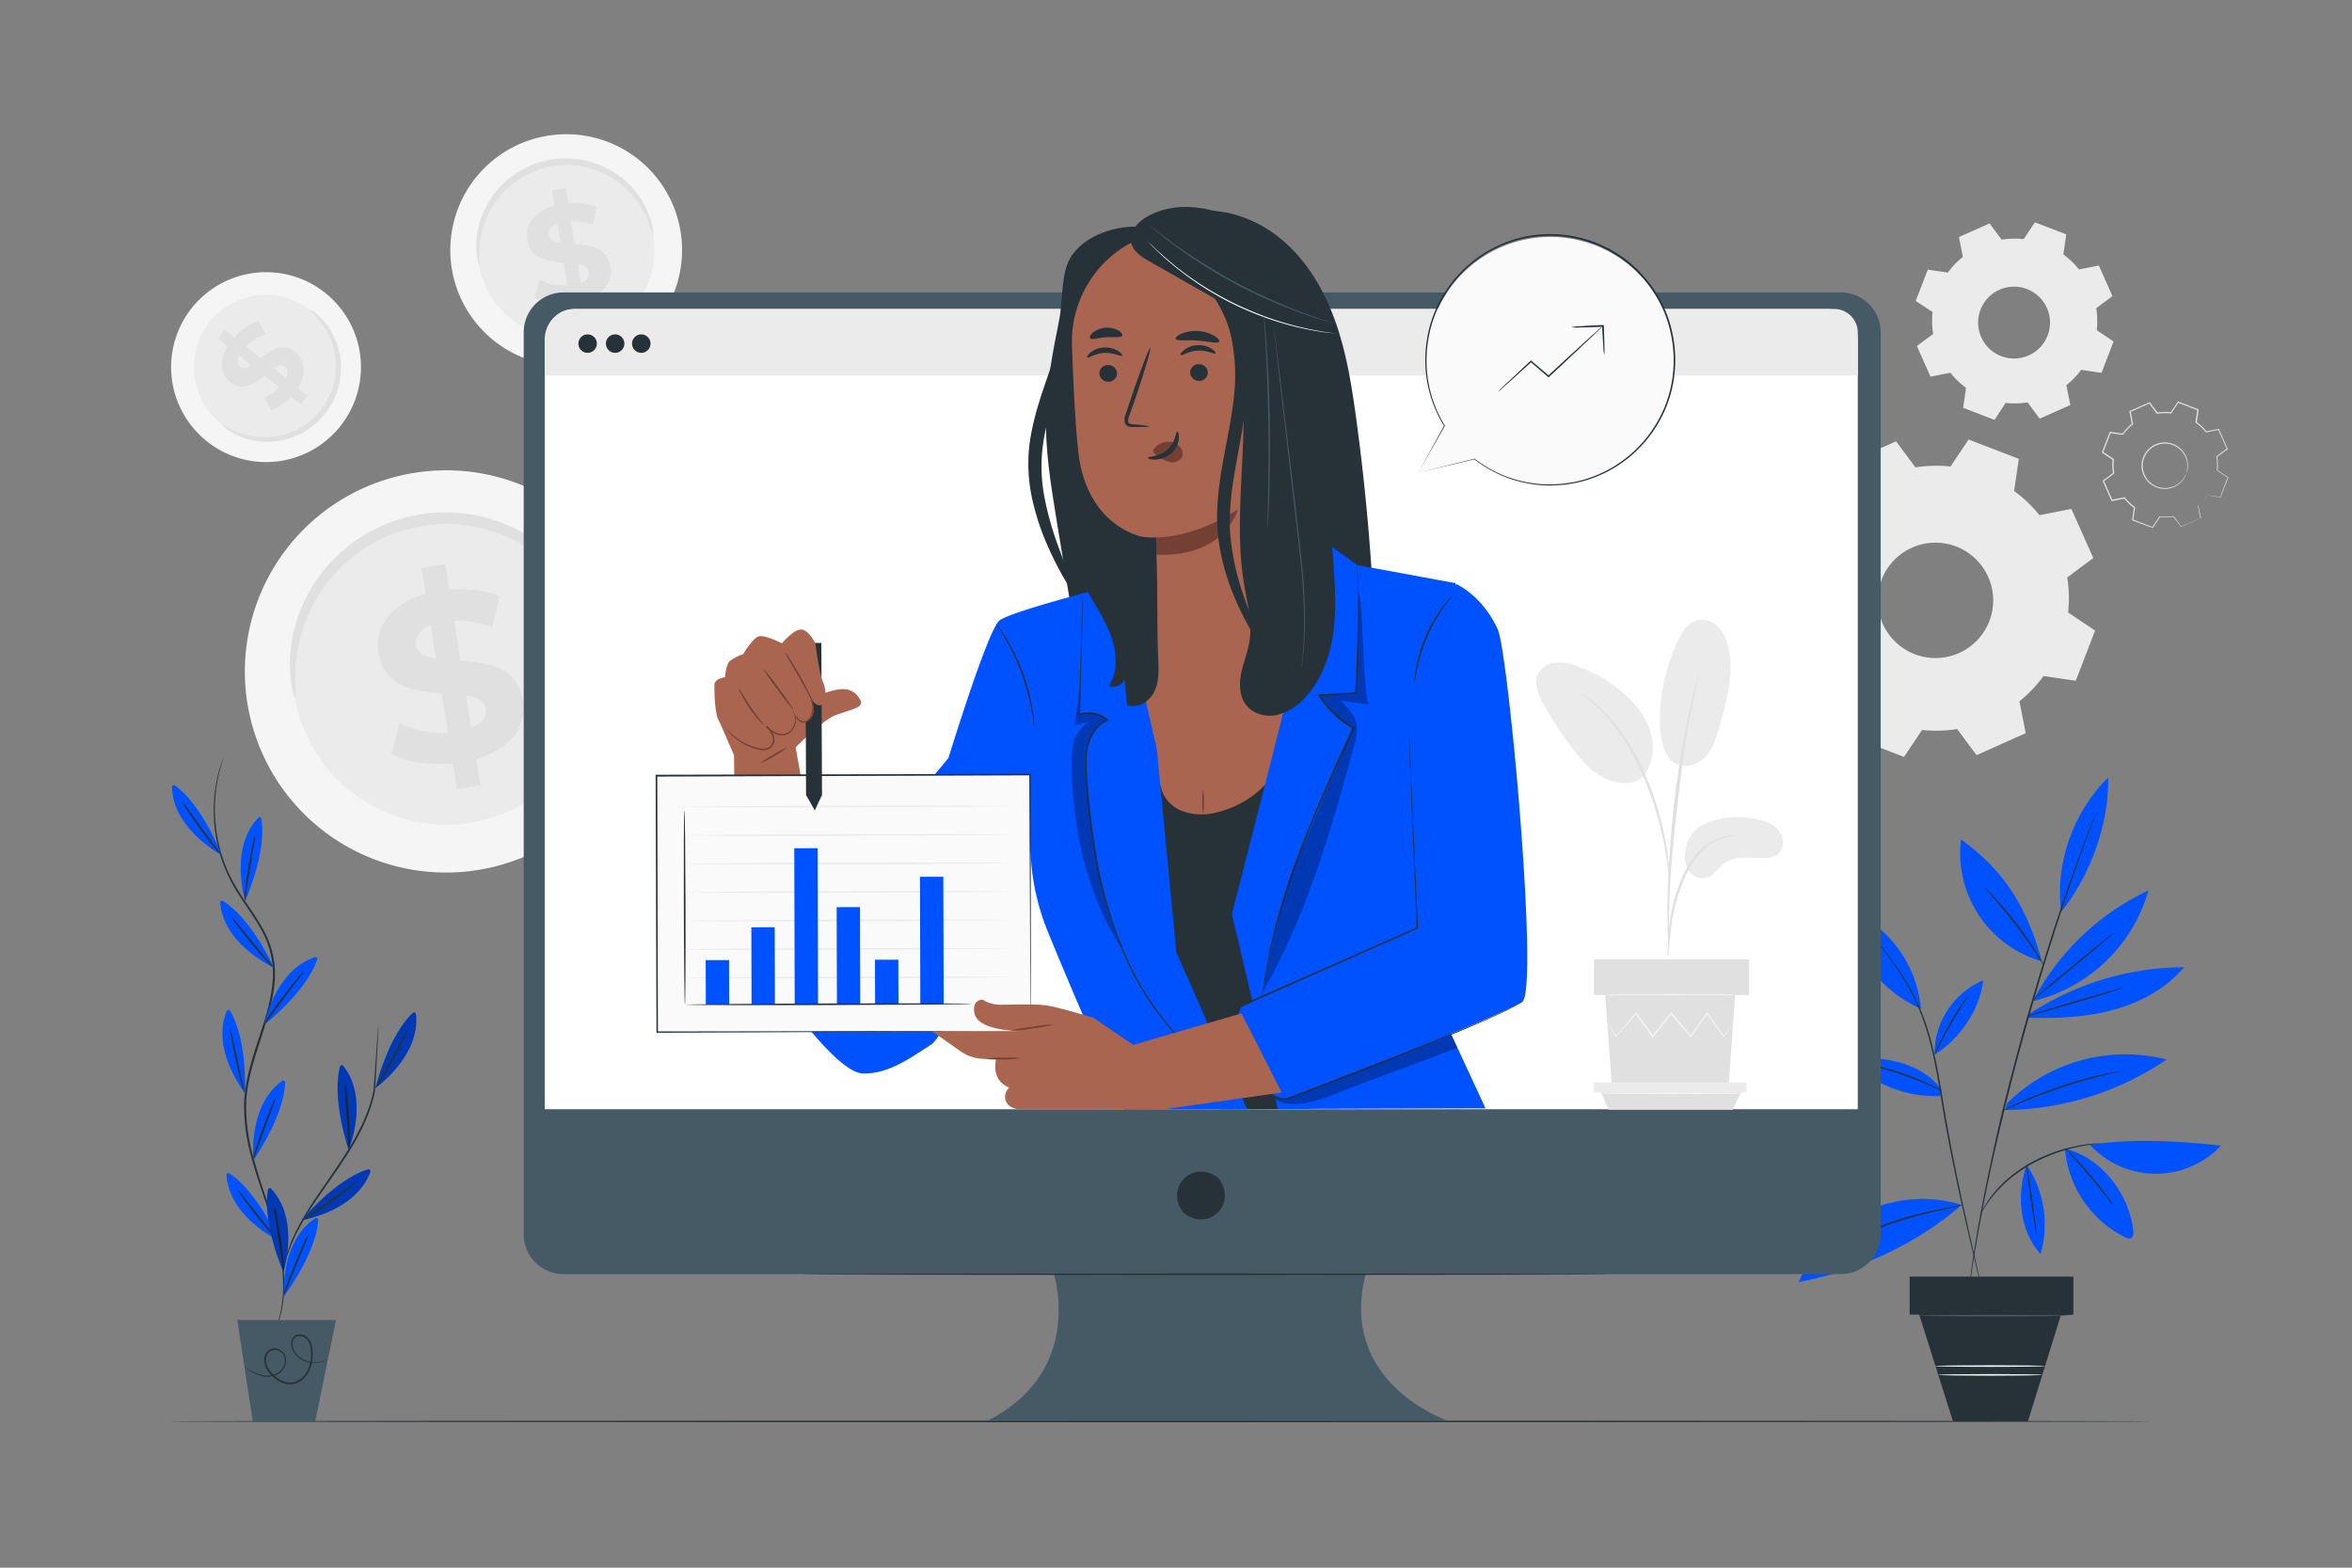 <svg xmlns="http://www.w3.org/2000/svg" viewBox="0 0 750 500"><rect x="0" y="0" width="750" height="500" fill="#808080" stroke="none"/><g id="freepik--background-complete--inject-49"><path d="M704,158a16.85,16.85,0,0,1-3.05,3.2l.8,4L695.54,168l-2.45-3.28a16.67,16.67,0,0,1-4.41.11l-2.28,3.4-6.32-2.44.59-4a16.8,16.8,0,0,1-3.2-3l-4,.79-2.74-6.19,3.28-2.45a16.66,16.66,0,0,1-.11-4.41l-3.4-2.28,2.44-6.32,4.05.59a16.49,16.49,0,0,1,3-3.2l-.79-4,6.19-2.75,2.45,3.28a16.66,16.66,0,0,1,4.41-.11l2.28-3.4,6.32,2.44-.59,4a16.45,16.45,0,0,1,3.19,3l4-.79,2.75,6.19L707,145.62a16.25,16.25,0,0,1,.11,4.41l3.4,2.28L708,158.63l-4-.59Zm-6.84-6.91a7.27,7.27,0,1,0-9.39,4.17A7.27,7.27,0,0,0,697.14,151.13Z" style="fill:none"></path><path d="M697.14,151.13a5.37,5.37,0,0,1-.78,1.62,7.33,7.33,0,0,1-7.34,3.08,7.39,7.39,0,0,1-3.55-1.69,7.08,7.08,0,0,1-1.4-1.62,6.84,6.84,0,0,1-.91-2,7.41,7.41,0,0,1,3.18-8.24,7,7,0,0,1,2-.91,7.41,7.41,0,0,1,5.89.87,7.33,7.33,0,0,1,3.38,7.21,5.38,5.38,0,0,1-.51,1.72s.22-.61.35-1.74a7.28,7.28,0,0,0-1.07-4.6,7.09,7.09,0,0,0-5.92-3.33,6.65,6.65,0,0,0-2,.26,6.8,6.8,0,0,0-1.93.86,7.06,7.06,0,0,0-3,7.79,6.79,6.79,0,0,0,.86,1.94,6.52,6.52,0,0,0,1.31,1.54,7.13,7.13,0,0,0,6.63,1.5,7.22,7.22,0,0,0,3.87-2.69C696.89,151.73,697.09,151.11,697.14,151.13Z" style="fill:#e0e0e0"></path><path d="M704,158l.25,0,.77.1,3,.4-.07.05c.61-1.63,1.42-3.76,2.39-6.34l0,.13-3.4-2.27-.06,0V150a16.24,16.24,0,0,0-.12-4.38v-.08l.06-.05,3.28-2.46,0,.18-2.76-6.18.18.09-4,.8-.1,0-.07-.08a16.62,16.62,0,0,0-3.17-3l-.09-.06,0-.11c.18-1.25.38-2.64.58-4l.12.2-6.32-2.43.23-.07-2.28,3.4-.06.1h-.12a16.46,16.46,0,0,0-4.36.11l-.12,0-.08-.1-2.44-3.28.24.07-6.19,2.75.12-.23.79,4,0,.13-.1.08a16.1,16.1,0,0,0-3,3.15h0l-.2.09h-.13l-.13,0-.25,0-.51-.07-1-.15-2-.3.22-.13c-.82,2.14-1.64,4.25-2.44,6.32l-.07-.24,3.39,2.28.11.07,0,.12a16.28,16.28,0,0,0,.11,4.36l0,.12-.1.07-3.28,2.45.06-.24c.94,2.11,1.85,4.18,2.74,6.19l-.21-.11,4-.79.12,0,.07.09a16.63,16.63,0,0,0,3.15,3l.09.06v.11c-.21,1.39-.41,2.73-.6,4l-.11-.18,6.31,2.45-.19.06,2.29-3.4.05-.07h.09a16.7,16.7,0,0,0,4.38-.1h.08l.05.06,2.43,3.29-.14,0,6.2-2.72-.06.1c-.3-1.61-.55-2.92-.76-4v0l0,0a16.85,16.85,0,0,0,2.39-2.3l.52-.63A1.39,1.39,0,0,1,704,158l-.15.23c-.1.15-.27.37-.5.65a15.75,15.75,0,0,1-2.35,2.37l0-.07c.22,1.1.49,2.41.82,4v.08l-.07,0-6.17,2.77-.09,0-.06-.08L693,164.8l.13,0a16.75,16.75,0,0,1-4.45.13l.14-.07-2.27,3.41-.07.1-.12,0L680,166l-.12,0,0-.14c.19-1.31.38-2.66.58-4l.07.17a16.77,16.77,0,0,1-3.23-3.08l.18.07-4,.8-.15,0-.06-.14-2.75-6.19-.07-.15.13-.09,3.28-2.45-.08.19a16.61,16.61,0,0,1-.11-4.46l.09.19-3.4-2.28-.14-.09.06-.16q1.2-3.11,2.43-6.32l.06-.15.17,0,2,.3,1,.15.51.07.25,0,.13,0H677l-.2.09h0a16.71,16.71,0,0,1,3.08-3.24l-.07.2-.79-4,0-.17.15-.06,6.2-2.75.15-.06.09.13,2.45,3.28-.2-.08a16.86,16.86,0,0,1,4.47-.1l-.19.08,2.29-3.39.08-.13.15.05,6.31,2.45.14.05,0,.15c-.21,1.41-.41,2.79-.6,4l-.07-.17a16.74,16.74,0,0,1,3.23,3.09l-.17-.07,4-.78.13,0,0,.12,2.73,6.2,0,.11-.09.07L707,145.73l.05-.13a17.09,17.09,0,0,1,.1,4.44l-.06-.11,3.39,2.29.07.05,0,.08c-1,2.57-1.84,4.69-2.47,6.3l0,0H708l-3-.48-.77-.13Z" style="fill:#e0e0e0"></path><path d="M663.72,117.85a26.39,26.39,0,0,1-4.8,5l1.25,6.33-9.77,4.34-3.85-5.18a26.19,26.19,0,0,1-7,.17L636,133.92l-10-3.85.93-6.38a26.17,26.17,0,0,1-5-4.81l-6.34,1.25-4.33-9.76,5.18-3.86a26.61,26.61,0,0,1-.18-7L610.88,96l3.84-10,6.39.93a26.42,26.42,0,0,1,4.8-5l-1.25-6.34,9.77-4.33,3.86,5.18a26.12,26.12,0,0,1,7-.17l3.6-5.36,10,3.84-.94,6.38a26.51,26.51,0,0,1,5,4.81l6.33-1.25,4.33,9.76-5.17,3.86a26.12,26.12,0,0,1,.17,7l5.36,3.6-3.84,10-6.39-.93ZM652.94,107a11.46,11.46,0,1,0-14.82,6.58A11.46,11.46,0,0,0,652.94,107Z" style="fill:#ebebeb;fill-rule:evenodd"></path><path d="M651.66,215.58a41.72,41.72,0,0,1-7.71,8.09l2,10.17-15.67,7-6.2-8.32a41.7,41.7,0,0,1-11.17.29l-5.77,8.6-16-6.17L592.64,225a42,42,0,0,1-8.09-7.71l-10.17,2-7-15.67,8.31-6.2a41.7,41.7,0,0,1-.28-11.17l-8.61-5.77,6.17-16,10.25,1.5a41.77,41.77,0,0,1,7.71-8.1l-2-10.17,15.68-6.95,6.19,8.31a42.18,42.18,0,0,1,11.18-.28l5.77-8.61,16,6.17-1.5,10.25a42,42,0,0,1,8.09,7.71l10.17-2,7,15.67-8.32,6.19a42.18,42.18,0,0,1,.29,11.18l8.6,5.77-6.17,16-10.25-1.5ZM634.35,198.1a18.4,18.4,0,1,0-23.78,10.55A18.4,18.4,0,0,0,634.35,198.1Z" style="fill:#ebebeb;fill-rule:evenodd"></path><path d="M217.1,74.37A36.95,36.95,0,1,1,175.23,43.2,36.9,36.9,0,0,1,217.1,74.37Z" style="fill:#f5f5f5"></path><path d="M208.4,75.63a28.16,28.16,0,1,1-31.91-23.75A28.13,28.13,0,0,1,208.4,75.63Z" style="fill:#ebebeb"></path><path d="M208.26,74.76c-.17,0-.46-1.17-1.22-3.24a30,30,0,0,0-4.46-8.08A28.09,28.09,0,0,0,192,55.11a26.64,26.64,0,0,0-3.67-1.35,25.67,25.67,0,0,0-4-.85,27.85,27.85,0,0,0-4.21-.25,31.74,31.74,0,0,0-4.32.42,30.22,30.22,0,0,0-4.21,1.1,27.4,27.4,0,0,0-3.87,1.68A25.14,25.14,0,0,0,164.29,58a26.31,26.31,0,0,0-3,2.53,28.42,28.42,0,0,0-4.47,5.69A29.31,29.31,0,0,0,154.25,72a29.85,29.85,0,0,0-1.4,9.11c0,2.2.14,3.43,0,3.46s-.55-1.16-.81-3.42a26.07,26.07,0,0,1,.77-9.58,28.35,28.35,0,0,1,7.12-12.44A28.62,28.62,0,0,1,166.74,54a30,30,0,0,1,4.16-1.85,28.92,28.92,0,0,1,9.21-1.63,28.39,28.39,0,0,1,4.54.3,26.92,26.92,0,0,1,4.28,1,28.21,28.21,0,0,1,3.92,1.52,29.44,29.44,0,0,1,6.47,4.24,28.43,28.43,0,0,1,4.49,5,26,26,0,0,1,4,8.73C208.37,73.48,208.39,74.74,208.26,74.76Z" style="fill:#e0e0e0"></path><path d="M186.1,95.84l.78,4.85-4.33.69-.75-4.71c-4.32.42-8.65-.26-11.32-1.74L172,89.27A17.6,17.6,0,0,0,180.89,91l-1.16-7.22c-5-.4-10.6-1.14-11.59-7.32-.73-4.59,2-9,8.67-10.93l-.77-4.8,4.33-.69.75,4.71a19.7,19.7,0,0,1,9.2,1.24L189,71.65a18,18,0,0,0-7-1.19l1.17,7.35c5,.36,10.51,1.11,11.49,7.21C195.42,89.52,192.76,93.94,186.1,95.84Zm-7.38-18.42-1-6.14c-2.21.89-2.91,2.29-2.68,3.72S176.72,77.12,178.72,77.42Zm9.1,9.23c-.24-1.51-1.62-2.13-3.59-2.48l1,6C187.27,89.31,188,88,187.82,86.65Z" style="fill:#e0e0e0"></path><path d="M205.67,204.77A64.14,64.14,0,1,1,133,150.68,64.06,64.06,0,0,1,205.67,204.77Z" style="fill:#f5f5f5"></path><path d="M190.57,207a48.88,48.88,0,1,1-55.38-41.23A48.83,48.83,0,0,1,190.57,207Z" style="fill:#ebebeb"></path><path d="M190.34,205.46c-.29,0-.81-2-2.13-5.64a51.92,51.92,0,0,0-7.73-14A50.46,50.46,0,0,0,172.8,178a49.44,49.44,0,0,0-10.68-6.6,44.63,44.63,0,0,0-6.37-2.35,45.41,45.41,0,0,0-6.92-1.47,46.47,46.47,0,0,0-7.31-.43,52.15,52.15,0,0,0-7.51.73,51.42,51.42,0,0,0-7.3,1.9,47,47,0,0,0-6.72,2.91,46,46,0,0,0-6,3.77,45.21,45.21,0,0,0-5.17,4.4,49,49,0,0,0-7.75,9.87,50.3,50.3,0,0,0-4.51,10,52.13,52.13,0,0,0-2.43,15.81c0,3.83.24,6,0,6s-1-2-1.4-5.94A45.21,45.21,0,0,1,94,200a48.94,48.94,0,0,1,12.36-21.58,46.48,46.48,0,0,1,5.47-4.83,47,47,0,0,1,6.4-4.13,50.68,50.68,0,0,1,7.23-3.21,50.51,50.51,0,0,1,16-2.83,50.13,50.13,0,0,1,7.89.52,50,50,0,0,1,14.23,4.33,48.94,48.94,0,0,1,19,16,45.12,45.12,0,0,1,7,15.16C190.53,203.23,190.55,205.42,190.34,205.46Z" style="fill:#e0e0e0"></path><path d="M151.86,242.05l1.35,8.41-7.5,1.2-1.31-8.18c-7.51.74-15-.44-19.65-3l2.66-9.82a30.65,30.65,0,0,0,15.41,3l-2-12.54c-8.65-.69-18.4-2-20.12-12.71-1.28-8,3.41-15.71,15.05-19l-1.33-8.33,7.51-1.21,1.3,8.19c5.71-.45,11.42.17,16,2.13l-2.27,9.84A31.19,31.19,0,0,0,144.81,198l2,12.76c8.65.62,18.25,1.93,19.94,12.51C168,231.07,163.42,238.74,151.86,242.05Zm-12.81-32-1.71-10.66c-3.83,1.54-5.06,4-4.66,6.45S135.58,209.56,139.05,210.08Zm15.81,16c-.43-2.63-2.83-3.7-6.24-4.31l1.66,10.35C153.9,230.72,155.24,228.5,154.86,226.1Z" style="fill:#e0e0e0"></path><path d="M65.75,140.58a30.27,30.27,0,1,1,42.53-4.35A30.22,30.22,0,0,1,65.75,140.58Z" style="fill:#f5f5f5"></path><path d="M70.3,135a23.07,23.07,0,1,1,32.42-3.31A23,23,0,0,1,70.3,135Z" style="fill:#ebebeb"></path><path d="M70.86,135.46c.09-.12.94.45,2.54,1.28a24.72,24.72,0,0,0,7.16,2.41,23.13,23.13,0,0,0,11-.82,23.43,23.43,0,0,0,5.84-2.91,22,22,0,0,0,2.68-2.18,24.14,24.14,0,0,0,2.38-2.65,24.6,24.6,0,0,0,1.94-3,22.06,22.06,0,0,0,1.4-3.16,20.84,20.84,0,0,0,.89-3.22,20.6,20.6,0,0,0,.39-3.18,23,23,0,0,0-.45-5.9,23.37,23.37,0,0,0-1.63-4.93,24.76,24.76,0,0,0-4.19-6.28c-1.22-1.33-2-2-1.9-2.11a6.83,6.83,0,0,1,2.38,1.62,21.3,21.3,0,0,1,4.83,6.22,23.2,23.2,0,0,1,1.94,5.15,23.58,23.58,0,0,1,.29,9.72,23.18,23.18,0,0,1-.91,3.48,22.91,22.91,0,0,1-1.5,3.42,24.63,24.63,0,0,1-2.08,3.23,25,25,0,0,1-2.57,2.85,24.44,24.44,0,0,1-2.91,2.34,22.69,22.69,0,0,1-3.12,1.78,21.92,21.92,0,0,1-3.21,1.25,23.16,23.16,0,0,1-11.73.5,21.38,21.38,0,0,1-7.27-3C71.51,136.29,70.8,135.54,70.86,135.46Z" style="fill:#e0e0e0"></path><path d="M72.58,110.45,69.43,108l2.23-2.81,3.07,2.43a17,17,0,0,1,7.79-5.22l2.21,4.26a14.55,14.55,0,0,0-6.32,3.88l4.69,3.72c3.24-2.52,7-5.18,11.06-2,3,2.37,3.82,6.56.81,11.4l3.12,2.48-2.23,2.81-3.06-2.43a16.33,16.33,0,0,1-6.24,4.35l-2.35-4.15a14.88,14.88,0,0,0,4.88-3.14l-4.78-3.79c-3.21,2.54-7,5.14-10.93,2C70.45,119.43,69.62,115.29,72.58,110.45Zm14.66,7,4,3.17c.84-1.76.49-3-.43-3.73S88.61,116.57,87.24,117.49ZM76.63,117c1,.78,2.16.39,3.54-.49l-3.88-3.07C75.49,115.05,75.73,116.25,76.63,117Z" style="fill:#e0e0e0"></path></g><g id="freepik--Desk--inject-49"><path d="M686.47,453.34c0,.14-141.7.26-316.45.26s-316.49-.12-316.49-.26,141.67-.26,316.49-.26S686.47,453.2,686.47,453.34Z" style="fill:#263238"></path></g><g id="freepik--Plants--inject-49"><path d="M86.61,426.4a2.56,2.56,0,0,1,.19-.46c.15-.33.36-.76.62-1.32a34,34,0,0,0,1.82-5.28c1.2-4.7,1.62-11.87-.16-20.4a109.07,109.07,0,0,0-3.78-13.7c-1.6-4.86-3.46-10-5-15.6a60.35,60.35,0,0,1-2.46-17.93c.23-6.35,2.11-12.68,4.17-19s4.2-12.49,4.83-18.7a28.46,28.46,0,0,0-3.42-17.26c-2.74-5-6.18-9.34-8.75-13.81a48.11,48.11,0,0,1-5.26-13.27,49.4,49.4,0,0,1-.33-20.56,38.37,38.37,0,0,1,2.14-7.27,2,2,0,0,1-.12.49c-.11.34-.25.8-.44,1.39a51,51,0,0,0-1.33,5.44,50,50,0,0,0,.53,20.41,47.87,47.87,0,0,0,5.28,13.1c2.57,4.41,6,8.7,8.81,13.8A29,29,0,0,1,87.5,314.1c-.64,6.31-2.79,12.52-4.84,18.83s-3.93,12.56-4.16,18.8a60.11,60.11,0,0,0,2.4,17.75c1.49,5.55,3.33,10.71,4.91,15.59a108.94,108.94,0,0,1,3.73,13.78c1.73,8.59,1.23,15.84-.06,20.55a31.32,31.32,0,0,1-1.94,5.28c-.29.54-.51,1-.68,1.29A2.92,2.92,0,0,1,86.61,426.4Z" style="fill:#263238"></path><path d="M78.19,287.37S73,270.65,82.34,260.86a.58.58,0,0,1,1,.29C83.83,263.91,84.46,272.32,78.19,287.37Z" style="fill:#0051FF"></path><path d="M81.32,266.43a15.28,15.28,0,0,1-.35,3.09c-.35,2.12-.75,4.62-1.2,7.37s-.83,5.25-1.17,7.37a15.81,15.81,0,0,1-.55,3.05,13,13,0,0,1,.09-3.1c.18-1.91.51-4.54,1-7.43s1-5.48,1.38-7.35A14.09,14.09,0,0,1,81.32,266.43Z" style="fill:#263238"></path><path d="M84.33,326.79s3.19-17.22,16.06-21.49a.58.58,0,0,1,.74.72C100.28,308.7,96.9,316.42,84.33,326.79Z" style="fill:#0051FF"></path><path d="M96.88,309.75a15,15,0,0,1-1.75,2.56l-4.5,6-4.48,6a16.9,16.9,0,0,1-1.92,2.44,12.74,12.74,0,0,1,1.54-2.7c1-1.61,2.57-3.78,4.34-6.1s3.42-4.39,4.66-5.85A13.54,13.54,0,0,1,96.88,309.75Z" style="fill:#263238"></path><path d="M80.85,370S78.91,352.58,90,344.76a.58.58,0,0,1,.92.48C90.86,348,89.87,356.41,80.85,370Z" style="fill:#0051FF"></path><path d="M87.92,350a15.87,15.87,0,0,1-.94,3l-2.57,7-2.56,7a17.5,17.5,0,0,1-1.12,2.89,12.31,12.31,0,0,1,.68-3c.53-1.84,1.37-4.36,2.38-7.1s2-5.19,2.76-6.95A13.26,13.26,0,0,1,87.92,350Z" style="fill:#263238"></path><path d="M90.54,413.44s-1.32-17.47,10-24.88a.58.58,0,0,1,.9.5C101.34,391.86,100.05,400.19,90.54,413.44Z" style="fill:#0051FF"></path><path d="M98.32,393.75a15.7,15.7,0,0,1-1,2.93c-.82,2-1.77,4.33-2.83,6.91l-2.8,6.92a17.23,17.23,0,0,1-1.23,2.84,13.37,13.37,0,0,1,.79-3c.6-1.82,1.52-4.31,2.64-7s2.18-5.12,3-6.85A14.2,14.2,0,0,1,98.32,393.75Z" style="fill:#263238"></path><path d="M70.67,272.68S55.15,264.57,54.85,251a.58.58,0,0,1,.9-.5C58.06,252.12,64.45,257.61,70.67,272.68Z" style="fill:#0051FF"></path><path d="M58.07,255.68A15.34,15.34,0,0,1,60,258.11l4.38,6.05,4.39,6a16.9,16.9,0,0,1,1.77,2.55,12.82,12.82,0,0,1-2.13-2.26c-1.23-1.47-2.85-3.57-4.56-5.94s-3.19-4.56-4.23-6.17A13.89,13.89,0,0,1,58.07,255.68Z" style="fill:#263238"></path><path d="M87.34,308.58s-16-7.15-17.11-20.66a.58.58,0,0,1,.87-.55C73.5,288.82,80.22,293.92,87.34,308.58Z" style="fill:#0051FF"></path><path d="M73.73,292.37a16.42,16.42,0,0,1,2.08,2.31l4.73,5.77c1.78,2.15,3.39,4.1,4.75,5.76a15.71,15.71,0,0,1,1.92,2.44A13.85,13.85,0,0,1,85,306.52c-1.32-1.4-3.07-3.39-4.91-5.65s-3.47-4.36-4.6-5.91A13.69,13.69,0,0,1,73.73,292.37Z" style="fill:#263238"></path><path d="M78.14,348.62s-11-13.65-5.82-26.18a.58.58,0,0,1,1-.1C74.82,324.73,78.48,332.32,78.14,348.62Z" style="fill:#0051FF"></path><path d="M73.41,328a16.3,16.3,0,0,1,.8,3c.45,2.1,1,4.57,1.58,7.3s1.14,5.19,1.61,7.29a17.36,17.36,0,0,1,.6,3,12.9,12.9,0,0,1-1-2.93c-.54-1.84-1.19-4.41-1.8-7.26s-1.1-5.46-1.4-7.35A13.94,13.94,0,0,1,73.41,328Z" style="fill:#263238"></path><path d="M89,395.74s-15.87-7.42-16.77-20.94a.58.58,0,0,1,.89-.54C75.51,375.75,82.14,381,89,395.74Z" style="fill:#0051FF"></path><path d="M75.68,379.31a15.2,15.2,0,0,1,2,2.34l4.64,5.85L87,393.34a17.2,17.2,0,0,1,1.88,2.46,12.31,12.31,0,0,1-2.23-2.16c-1.3-1.42-3-3.44-4.82-5.73s-3.39-4.42-4.49-6A14.26,14.26,0,0,1,75.68,379.31Z" style="fill:#263238"></path><path d="M120.62,326.88a1.73,1.73,0,0,1,0,.39c0,.3,0,.67,0,1.12,0,1.05-.11,2.47-.19,4.25-.2,3.73-.49,8.93-.83,15.16h0v0c-1.13,6.33-4.36,13.36-8.7,20.18-3.18,5-6.51,9.59-9.39,13.84a97.3,97.3,0,0,0-7,11.63,48.82,48.82,0,0,0-3.3,8.54c-.28,1.05-.49,1.86-.61,2.42a4.29,4.29,0,0,1-.23.84,4.38,4.38,0,0,1,.1-.87c.08-.56.25-1.39.5-2.45a44.67,44.67,0,0,1,3.12-8.68,92.54,92.54,0,0,1,7-11.77c2.86-4.28,6.17-8.85,9.34-13.85,4.31-6.79,7.52-13.7,8.7-19.94v0c.44-6.22.8-11.42,1.07-15.15.14-1.76.25-3.18.34-4.23,0-.45.08-.81.11-1.12S120.6,326.88,120.62,326.88Z" style="fill:#263238"></path><path d="M111.17,366.71s6.72-16.17-1.73-26.77a.58.58,0,0,0-1,.2C107.68,342.84,106.29,351.16,111.17,366.71Z" style="fill:#0051FF"></path><path d="M110,345.58a14.27,14.27,0,0,1,.53,3.06c.24,1.9.51,4.54.71,7.45s.31,5.56.31,7.48a12.27,12.27,0,0,1-.19,3.1,17.31,17.31,0,0,1-.27-3.09c-.15-2.14-.31-4.66-.5-7.44s-.37-5.31-.52-7.45A15.27,15.27,0,0,1,110,345.58Z" style="fill:#263238"></path><g style="opacity:0.3"><path d="M111.17,366.71s6.72-16.17-1.73-26.77a.58.58,0,0,0-1,.2C107.68,342.84,106.29,351.16,111.17,366.71Z"></path></g><path d="M90.36,405.69s5.39-16.67-3.9-26.54a.57.57,0,0,0-1,.28C84.94,382.18,84.23,390.58,90.36,405.69Z" style="fill:#0051FF"></path><path d="M87.43,384.73a13.67,13.67,0,0,1,.78,3c.39,1.88.87,4.48,1.31,7.37s.76,5.52.91,7.43a13,13,0,0,1,.07,3.11,16.45,16.45,0,0,1-.53-3.06c-.31-2.13-.69-4.62-1.1-7.38s-.8-5.26-1.12-7.39A15.4,15.4,0,0,1,87.43,384.73Z" style="fill:#263238"></path><g style="opacity:0.3"><path d="M90.36,405.69s5.39-16.67-3.9-26.54a.57.57,0,0,0-1,.28C84.94,382.18,84.23,390.58,90.36,405.69Z"></path></g><path d="M119.73,347s14.35-10.05,12.9-23.52a.58.58,0,0,0-1-.38C129.58,324.93,124,331.2,119.73,347Z" style="fill:#0051FF"></path><g style="opacity:0.3"><path d="M119.73,347s14.35-10.05,12.9-23.52a.58.58,0,0,0-1-.38C129.58,324.93,124,331.2,119.73,347Z"></path></g><path d="M130,328.46a13.83,13.83,0,0,1-1.19,2.87c-.82,1.73-2,4.09-3.39,6.66s-2.73,4.86-3.76,6.48a12.75,12.75,0,0,1-1.82,2.52,17.37,17.37,0,0,1,1.42-2.75l3.58-6.56,3.56-6.56A15.22,15.22,0,0,1,130,328.46Z" style="fill:#263238"></path><path d="M96.15,389.17s17.3-2.7,21.94-15.44a.58.58,0,0,0-.7-.76C114.69,373.74,106.87,376.89,96.15,389.17Z" style="fill:#0051FF"></path><g style="opacity:0.3"><path d="M96.15,389.17s17.3-2.7,21.94-15.44a.58.58,0,0,0-.7-.76C114.69,373.74,106.87,376.89,96.15,389.17Z"></path></g><path d="M113.54,377.11a15,15,0,0,1-2.33,2.05c-1.5,1.19-3.61,2.79-6,4.49s-4.58,3.16-6.22,4.16a12.84,12.84,0,0,1-2.75,1.46,16.65,16.65,0,0,1,2.5-1.85l6.09-4.31,6.09-4.32A14.5,14.5,0,0,1,113.54,377.11Z" style="fill:#263238"></path><polygon points="75.67 421.01 80.64 453.57 100.46 453.54 107.14 421.01 75.67 421.01" style="fill:#455a64"></polygon><path d="M104.23,433.57s0,.05-.17.12a3.86,3.86,0,0,1-.52.3,7.32,7.32,0,0,1-2.21.66,8.15,8.15,0,0,1-3.65-.34,7.67,7.67,0,0,1-3.92-2.85,5.52,5.52,0,0,1-.92-2.72,3,3,0,0,1,1.35-2.8,3.21,3.21,0,0,1,3.32.27,4.9,4.9,0,0,1,1.9,3,12.9,12.9,0,0,1,.25,3.68,12.48,12.48,0,0,1-.81,3.76,8.21,8.21,0,0,1-2.3,3.28,6.35,6.35,0,0,1-3.81,1.59,6.94,6.94,0,0,1-4-1.15,12,12,0,0,1-3-2.67,6.57,6.57,0,0,1-1.5-3.58,4.14,4.14,0,0,1,1.41-3.45,3.19,3.19,0,0,1,3.51-.21,3.75,3.75,0,0,1,2,2.65,5.08,5.08,0,0,1-2.51,5.15,6.92,6.92,0,0,1-4.78.69,10.59,10.59,0,0,1-3.41-1.33,18.32,18.32,0,0,1-1.91-1.29,3.81,3.81,0,0,1-.61-.52,4.72,4.72,0,0,1,.67.43c.44.29,1.08.72,2,1.2A11.28,11.28,0,0,0,84,438.65a6.75,6.75,0,0,0,4.54-.73,4.71,4.71,0,0,0,2.26-4.73A3.31,3.31,0,0,0,89,430.87a2.73,2.73,0,0,0-3,.18,3.66,3.66,0,0,0-1.2,3,6,6,0,0,0,1.4,3.28,11.48,11.48,0,0,0,2.83,2.54A6.44,6.44,0,0,0,92.71,441a5.91,5.91,0,0,0,3.49-1.46,7.75,7.75,0,0,0,2.16-3.07,11.79,11.79,0,0,0,.78-3.59,12.48,12.48,0,0,0-.22-3.53,4.38,4.38,0,0,0-1.68-2.71,2.76,2.76,0,0,0-2.83-.28,2.56,2.56,0,0,0-1.15,2.39,5.16,5.16,0,0,0,.82,2.53,7.4,7.4,0,0,0,3.7,2.77,8,8,0,0,0,3.52.42A9.17,9.17,0,0,0,104.23,433.57Z" style="fill:#263238"></path><path d="M640,351.92a53.38,53.38,0,0,1,50.9-14A92.66,92.66,0,0,1,639.44,354" style="fill:#0051FF"></path><path d="M657.3,290.79c-2.12-15,3.71-31.87,14.94-42.77.37,14.86-5.91,31.59-14.94,42.77" style="fill:#0051FF"></path><path d="M648.32,319.12A80.12,80.12,0,0,1,685.1,284a50.5,50.5,0,0,1-36.92,35.31" style="fill:#0051FF"></path><path d="M646.46,324.59c9.06.25,18.23-.06,27-2.38s17.15-6.78,23-13.71a90.15,90.15,0,0,0-49.83,15.21" style="fill:#0051FF"></path><path d="M651.06,306.58c-4.6-17.23-12.18-29.15-25.73-38.81a35.82,35.82,0,0,0,25.73,38.81" style="fill:#0051FF"></path><path d="M616.87,336.3a25.5,25.5,0,0,1,15.49-23.62c-.75,8.9-7.74,19.19-15.49,23.62" style="fill:#0051FF"></path><path d="M612.54,321.77a38,38,0,0,0-24.9-32.42c3.13,14.4,11.45,26.39,24.9,32.42" style="fill:#0051FF"></path><path d="M619.06,347.56c-3.19-4.57-8.41-7.41-13.8-8.82s-11-1.54-16.61-1.66a38.82,38.82,0,0,0,30,12.49" style="fill:#0051FF"></path><path d="M625.53,384.29a42.55,42.55,0,0,0-51.94,24.61c18.87-3.58,37.49-12,51.94-24.61" style="fill:#0051FF"></path><path d="M646.24,371.53c-3.13,9.26-2.53,20.46,4.44,28.45a34,34,0,0,0-4.44-28.45" style="fill:#0051FF"></path><path d="M658.48,366.38a34.85,34.85,0,0,0,19.25,28.28,2.13,2.13,0,0,0,1.7.28c.85-.34.93-1.5.83-2.41-1.37-11.87-10.16-23.35-21.78-26.15" style="fill:#0051FF"></path><path d="M666.48,365.18a28.57,28.57,0,0,0,41.75.21c-13.27-1.45-28.59-2.42-41.75-.21" style="fill:#0051FF"></path><path d="M668.46,259.07a1.73,1.73,0,0,1-.12.39l-.4,1.12c-.38,1-.92,2.46-1.6,4.3s-1.54,4.15-2.5,6.82c-.48,1.33-1,2.75-1.54,4.26l-1.65,4.8c-2.35,6.72-5,14.79-7.78,23.77s-5.68,18.93-8.54,29.41-5.32,20.54-7.45,29.71-3.85,17.47-5.13,24.48c-.33,1.75-.65,3.41-.94,5s-.52,3.07-.76,4.46c-.48,2.79-.89,5.19-1.17,7.16s-.53,3.47-.7,4.54c-.08.49-.14.88-.19,1.17s-.08.4-.08.4a2,2,0,0,1,0-.4c0-.29.08-.69.14-1.19.14-1.06.35-2.59.6-4.55s.63-4.38,1.09-7.17c.22-1.4.46-2.89.72-4.48s.59-3.25.91-5c1.24-7,3-15.32,5-24.51s4.6-19.24,7.42-29.74,5.79-20.43,8.58-29.42,5.49-17,7.89-23.75l1.69-4.79c.56-1.5,1.08-2.92,1.58-4.25,1-2.66,1.83-4.94,2.57-6.79s1.29-3.26,1.69-4.26l.45-1.11C668.4,259.2,668.45,259.07,668.46,259.07Z" style="fill:#263238"></path><path d="M595.56,297s.08.07.23.21l.63.67c.56.59,1.36,1.48,2.36,2.64A93.07,93.07,0,0,1,606.6,311a70.14,70.14,0,0,1,8.17,17.48c2.19,7,3.55,14.87,4.9,23.14,2.7,16.55,6,31.37,8.41,42.09,1.2,5.34,2.18,9.66,2.87,12.69.33,1.48.58,2.64.77,3.46.07.37.14.67.18.9a1.43,1.43,0,0,1,.05.31,1.61,1.61,0,0,1-.1-.3c-.06-.23-.14-.52-.23-.89-.21-.82-.5-2-.86-3.43-.73-3-1.76-7.34-3-12.66-2.49-10.7-5.86-25.52-8.56-42.09-1.35-8.27-2.7-16.15-4.85-23.08a70.44,70.44,0,0,0-8-17.43,99.11,99.11,0,0,0-7.66-10.48c-1-1.19-1.75-2.09-2.28-2.7l-.6-.7A1.67,1.67,0,0,1,595.56,297Z" style="fill:#263238"></path><path d="M670.44,364.61a1.55,1.55,0,0,1-.48.09l-1.37.15-1,.1-1.18.18c-.84.12-1.8.25-2.85.48l-1.64.33-1.77.44c-1.23.28-2.5.73-3.85,1.14a56.2,56.2,0,0,0-8.4,3.7,47.16,47.16,0,0,0-7.54,5.24,35.09,35.09,0,0,0-2.89,2.77,32.06,32.06,0,0,0-2.29,2.64,27.67,27.67,0,0,0-1.69,2.33,16.43,16.43,0,0,0-1.16,1.85l-.71,1.19a1.83,1.83,0,0,1-.27.4,1.7,1.7,0,0,1,.18-.45l.63-1.24a13.83,13.83,0,0,1,1.09-1.9,24.89,24.89,0,0,1,1.65-2.4,28.68,28.68,0,0,1,2.26-2.71,37.2,37.2,0,0,1,2.89-2.84,46.32,46.32,0,0,1,7.6-5.32,54.24,54.24,0,0,1,8.5-3.71c1.37-.4,2.65-.83,3.9-1.1l1.78-.42,1.67-.3c1.06-.21,2-.31,2.88-.4l1.18-.14,1,0,1.39-.06A2.23,2.23,0,0,1,670.44,364.61Z" style="fill:#263238"></path><path d="M674.22,297.36a7.6,7.6,0,0,1-1,.92l-2.73,2.37c-2.32,2-5.55,4.69-9.13,7.67s-6.86,5.64-9.24,7.56l-2.83,2.24a7,7,0,0,1-1.08.77,6.3,6.3,0,0,1,1-.92l2.74-2.37c2.32-2,5.55-4.7,9.13-7.67s6.85-5.64,9.23-7.56l2.84-2.24A6.43,6.43,0,0,1,674.22,297.36Z" style="fill:#263238"></path><path d="M677.48,314.91c0,.14-6.93,2.32-15.56,4.87s-15.67,4.51-15.71,4.37,6.93-2.31,15.57-4.86S677.44,314.78,677.48,314.91Z" style="fill:#263238"></path><path d="M651.75,307.92a6,6,0,0,1-.72-1l-1.84-2.8c-1.55-2.35-3.77-5.57-6.38-9s-5.14-6.41-7-8.54c-.88-1-1.62-1.84-2.2-2.52a5.39,5.39,0,0,1-.78-1,5.75,5.75,0,0,1,.92.83c.57.55,1.36,1.38,2.33,2.41,1.93,2.08,4.5,5,7.13,8.47s4.8,6.7,6.29,9.11c.74,1.21,1.32,2.2,1.7,2.89A6.19,6.19,0,0,1,651.75,307.92Z" style="fill:#263238"></path><path d="M627.55,317.67a24.52,24.52,0,0,1-1.64,2.69c-1,1.63-2.45,3.91-3.91,6.48s-2.7,5-3.57,6.68A23.27,23.27,0,0,1,617,336.3a17,17,0,0,1,1.15-2.94c.8-1.77,2-4.19,3.46-6.77s2.93-4.84,4.06-6.43A17.05,17.05,0,0,1,627.55,317.67Z" style="fill:#263238"></path><path d="M619.27,348a38.63,38.63,0,0,1-3.54-1.56c-2.18-1-5.22-2.26-8.65-3.46s-6.61-2.1-8.92-2.69a38.05,38.05,0,0,1-3.74-1,4.64,4.64,0,0,1,1,.11c.67.1,1.62.28,2.79.53a77.85,77.85,0,0,1,17.64,6.18c1.07.53,1.93,1,2.51,1.32A4.44,4.44,0,0,1,619.27,348Z" style="fill:#263238"></path><path d="M625.79,384.35a1.37,1.37,0,0,1-.43.14l-1.26.32-4.63,1.07a154.16,154.16,0,0,0-15.14,4,66.82,66.82,0,0,0-14.12,6.64c-1.69,1.07-3,2-3.9,2.7a13.7,13.7,0,0,1-1.4,1,2.22,2.22,0,0,1,.31-.33c.22-.2.53-.5,1-.86a43.48,43.48,0,0,1,3.82-2.86,62,62,0,0,1,14.15-6.81,126.57,126.57,0,0,1,15.23-3.87l4.67-.91A11.65,11.65,0,0,1,625.79,384.35Z" style="fill:#263238"></path><path d="M649.36,393.3c-.14,0-1-4.87-1.85-10.92s-1.49-11-1.35-11,1,4.87,1.85,10.92S649.5,393.28,649.36,393.3Z" style="fill:#263238"></path><path d="M673.9,384.39a27,27,0,0,1-2.21-2.63c-1.33-1.65-3.16-3.93-5.24-6.4s-4-4.67-5.4-6.26a25.3,25.3,0,0,1-2.21-2.64,3.33,3.33,0,0,1,.7.61c.43.41,1,1,1.77,1.78,1.47,1.53,3.44,3.71,5.53,6.19s3.88,4.79,5.14,6.5c.62.86,1.12,1.56,1.45,2A3.09,3.09,0,0,1,673.9,384.39Z" style="fill:#263238"></path><polygon points="608.95 407.15 608.95 419.28 611.99 419.28 622.76 453.3 646.67 453.3 657.11 419.61 661.15 419.28 661.15 407.15 608.95 407.15" style="fill:#263238"></polygon><path d="M659.13,419.61c0,.14-10.55.26-23.57.26s-23.57-.12-23.57-.26,10.55-.25,23.57-.25S659.13,419.47,659.13,419.61Z" style="fill:#455a64"></path><path d="M676.33,341.61a10.21,10.21,0,0,1-1.54.41l-4.19,1c-3.54.88-8.39,2.21-13.66,4s-9.94,3.65-13.29,5.09l-3.95,1.73a9.8,9.8,0,0,1-1.47.59,9.23,9.23,0,0,1,1.38-.77c.91-.47,2.24-1.12,3.9-1.88a138.74,138.74,0,0,1,27-9.09c1.78-.39,3.23-.68,4.23-.85A8.19,8.19,0,0,1,676.33,341.61Z" style="fill:#263238"></path><path d="M651.2,438.51c0,.14-7.41.25-16.54.25s-16.54-.11-16.54-.25,7.4-.26,16.54-.26S651.2,438.37,651.2,438.51Z" style="fill:#fafafa"></path><path d="M652.13,435.69c0,.14-7.85.26-17.53.26s-17.53-.12-17.53-.26,7.85-.25,17.53-.25S652.13,435.55,652.13,435.69Z" style="fill:#fafafa"></path></g><g id="freepik--Device--inject-49"><path d="M587,93.27H179.75A12.71,12.71,0,0,0,167,106V393.66a12.71,12.71,0,0,0,12.71,12.71H336.06S346,437.12,315.18,453H461.34s-34.8-11.93-25.85-46.65H587a12.71,12.71,0,0,0,12.71-12.71V106A12.71,12.71,0,0,0,587,93.27Z" style="fill:#455a64"></path><path d="M388.83,376.11c5.54,7.92-3.14,16.59-11.06,11.05a2.93,2.93,0,0,1-.68-.68c-5.52-7.91,3.14-16.57,11.05-11.05A3,3,0,0,1,388.83,376.11Z" style="fill:#263238"></path><path d="M183.42,98.58H582.71a9.7,9.7,0,0,1,9.7,9.7v245.5a0,0,0,0,1,0,0H173.72a0,0,0,0,1,0,0V108.28A9.7,9.7,0,0,1,183.42,98.58Z" style="fill:#fff"></path><path d="M183.2,98.54H584.89a7.52,7.52,0,0,1,7.52,7.52v13.69a0,0,0,0,1,0,0H174a0,0,0,0,1,0,0V107.7A9.15,9.15,0,0,1,183.2,98.54Z" style="fill:#ebebeb"></path><path d="M190.32,109.59a2.94,2.94,0,1,1-2.94-2.94A2.94,2.94,0,0,1,190.32,109.59Z" style="fill:#263238"></path><path d="M199.09,109.59a2.94,2.94,0,1,1-2.94-2.94A2.94,2.94,0,0,1,199.09,109.59Z" style="fill:#263238"></path><path d="M207.43,109.59a2.94,2.94,0,1,1-2.94-2.94A2.94,2.94,0,0,1,207.43,109.59Z" style="fill:#263238"></path><path d="M514.21,406.41c0,.13-58,.24-129.43.24s-129.44-.11-129.44-.24,57.94-.25,129.44-.25S514.21,406.27,514.21,406.41Z" style="fill:#263238"></path><path d="M543.13,263c4.84-2.5,10.54-2.82,15.91-1.94,2.88.48,5.89,1.34,7.86,3.51s2.33,6,.08,7.85a7.6,7.6,0,0,1-5,1.25c-4.2-.05-8.87-.79-12.23,1.74-1.91,1.45-3.19,3.85-5.48,4.55a5.4,5.4,0,0,1-6-2.65,9.22,9.22,0,0,1-.67-6.83A10.41,10.41,0,0,1,543.13,263Z" style="fill:#ebebeb"></path><path d="M532.05,241.56c3,4.23,8.71,2.83,11.37.25s3.8-6.32,4.82-9.88c2.35-8.14,4.71-16.69,3-25a13.89,13.89,0,0,0-3.19-6.79,7.28,7.28,0,0,0-6.87-2.29c-2.9.77-4.71,3.61-6,6.31a59.65,59.65,0,0,0-5.88,25.55c0,4.12.47,8.43,2.79,11.83" style="fill:#ebebeb"></path><path d="M523.93,247.62c3.21-3.81,3.82-9.37,2.39-14.14s-4.66-8.84-8.38-12.16a45.26,45.26,0,0,0-15-8.85,16.19,16.19,0,0,0-6.75-1.15,7.08,7.08,0,0,0-5.66,3.43c-1.58,3-.07,6.66,1.57,9.64a113.12,113.12,0,0,0,9.85,15c3,3.81,6.34,7.57,10.84,9.29s9.18,1.52,11.57-1.61" style="fill:#ebebeb"></path><path d="M531.85,305.29a8.42,8.42,0,0,0,.27-1.92c.14-1.39.31-3.15.51-5.24a72.79,72.79,0,0,1,1.18-7.68,58.85,58.85,0,0,1,2.79-9.07,33.66,33.66,0,0,1,4.63-8.21,17.35,17.35,0,0,1,5.86-4.87,16.39,16.39,0,0,1,4.93-1.53,9,9,0,0,0,1.91-.28,9.8,9.8,0,0,0-1.95,0,15.14,15.14,0,0,0-5.14,1.34,17.22,17.22,0,0,0-6.17,4.91,32.57,32.57,0,0,0-4.8,8.37,56.13,56.13,0,0,0-2.78,9.22,64.51,64.51,0,0,0-1,7.78c-.17,2.23-.23,4-.26,5.27A9.14,9.14,0,0,0,531.85,305.29Z" style="fill:#e0e0e0"></path><path d="M532.21,301.26a3.26,3.26,0,0,0,0-.89v-2.55c0-2.21,0-5.41.11-9.36.2-7.9.88-16.4,2.19-28.39,1.24-11.27,2.91-24.39,4.68-32.92.37-1.94.76-3.68,1.11-5.21s.64-2.86.92-3.92.44-1.83.59-2.48a3.58,3.58,0,0,0,.16-.88,3.6,3.6,0,0,0-.31.84c-.19.64-.44,1.44-.74,2.44s-.66,2.37-1.05,3.89-.82,3.27-1.23,5.2a290.86,290.86,0,0,0-4.92,30.55c-1.31,12-1.91,22.95-2,30.87,0,4,0,7.17.14,9.38.06,1,.11,1.88.15,2.55A4.74,4.74,0,0,0,532.21,301.26Z" style="fill:#e0e0e0"></path><path d="M532.27,280.17a18.83,18.83,0,0,0,0-2.67c-.1-1.71-.34-4.18-.82-7.21a95.11,95.11,0,0,0-2.34-10.5,86.55,86.55,0,0,0-4.4-12.43,66.17,66.17,0,0,0-12.89-20.08,32.78,32.78,0,0,0-3-2.82c-.46-.4-.88-.79-1.29-1.1l-1.18-.81a18.53,18.53,0,0,0-2.24-1.44c-.13.18,3.17,2.12,7.34,6.55a70.06,70.06,0,0,1,12.58,20A97.88,97.88,0,0,1,528.38,260a105.33,105.33,0,0,1,2.5,10.4c.55,3,.87,5.44,1.06,7.14A16.32,16.32,0,0,0,532.27,280.17Z" style="fill:#e0e0e0"></path><polygon points="511.87 317.38 513.99 346.34 551.19 346.34 553.31 317.38 511.87 317.38" style="fill:#e0e0e0"></polygon><rect x="508.28" y="305.96" width="49.47" height="11.42" style="fill:#e0e0e0"></rect><polygon points="508.28 345.23 508.28 348.4 510.61 348.4 556.93 348.4 556.93 345.23 508.28 345.23" style="fill:#ebebeb"></polygon><polygon points="512.88 353.97 510.61 348.4 555.16 348.4 552.5 353.97 512.88 353.97" style="fill:#e0e0e0"></polygon><path d="M552.62,326.84s0,.1-.18.27-.33.44-.55.74l-2.17,2.77-.1.12-.09-.12-5.32-7.37h.3l-5.24,7.42-.16.24-.19-.22-6.22-7.4h.36l-.34.43-5.56,7-.18.23-.18-.24-5.24-7.43.3,0-6.46,7.36-.11.13-.09-.15-2-3.4-.52-.9a2.37,2.37,0,0,1-.16-.32s.09.09.22.28l.57.87c.52.82,1.23,1.94,2.13,3.34l-.21,0,6.36-7.44.16-.19.15.2c1.6,2.25,3.38,4.73,5.29,7.39h-.36l5.55-7,.34-.43.18-.22.18.21,6.2,7.42h-.35l5.3-7.39.15-.21.15.21,5.21,7.45h-.18l2.25-2.7.6-.7A1.3,1.3,0,0,1,552.62,326.84Z" style="fill:#f5f5f5"></path><path d="M553.83,317.19c0,.13-9.33.23-20.82.23s-20.83-.1-20.83-.23S521.5,317,533,317,553.83,317.06,553.83,317.19Z" style="fill:#f5f5f5"></path><path d="M555.71,348.71c0,.13-10.14.23-22.63.23s-22.63-.1-22.63-.23,10.13-.23,22.63-.23S555.71,348.58,555.71,348.71Z" style="fill:#f5f5f5"></path></g><g id="freepik--Character--inject-49"><path d="M437.64,186.35q-1.59-26.62-5.21-53.08c-1.45-10.61-3.17-21.27-6.83-31.34s-9.41-19.58-17.76-26.23S388.34,65.56,378,67.87l42.21,130.28c3.15.42,6.36.83,9.47.21s6.16-2.47,7.39-5.42A14.77,14.77,0,0,0,437.64,186.35Z" style="fill:#263238"></path><path d="M364.23,72.35c-8.09-.63-17.9,2.47-22.5,9.2-3.57,5.23-2.72,14.35-4,20.58-2,10-3.94,20-4.19,30.19-.27,11.18,1.53,22.29,3.34,33.32q3,18.3,6,36.59c.89,5.42,1.81,11,4.36,15.82s7.07,9,12.5,9.64c5,.58,9.94-1.93,13.28-5.68s5.21-8.6,6.37-13.5Z" style="fill:#263238"></path><path d="M371.36,186.23c-2.42-.12-18.55,3.75-18.55,3.75l18.77,73.5,30.05,2.43,26.67-83.67Z" style="fill:#aa6550"></path><path d="M405.13,248.36a31.27,31.27,0,0,1-16.91,10.69,18.75,18.75,0,0,1-11.15-.32c-3.52-1.37-6.5-4.53-6.94-8.31L365,266l9.11,45.43,14.79,42.37,28.95-.17Z" style="fill:#263238"></path><path d="M289.52,257.37l12.93-15.63s12.49-40.77,16.24-43.82,38-11.65,38-11.65l12.21,52.67,6.21,64.82L386.5,329.5l11.18,24.21-39.25.11s-16-36.13-24.48-57.14a73.79,73.79,0,0,1-5.09-21.36l-.42-5s-25.53,59.07-31.55,62.87-13.53,9.52-21.81,9.17-25.3-24.95-25.3-24.95l-.09-32.86,24.06-10.06,4.17,9.09Z" style="fill:#0051FF"></path><path d="M393.08,327.72l2.62-6.45,55.56-26.12-1.72-77.35,14.8-31.54s8.4,3.67,13.26,14.51c3.43,7.62,13.32,115.51,7.72,118.88C478,324,428.84,343.54,412.4,350a6.64,6.64,0,0,1-8.2-2.9Z" style="fill:#0051FF"></path><path d="M457.85,319.29,464.14,186l-31.32-5.77-9-6.49-7.12,0s2.62,6.78,2.27,12.37-26.15,105.44-26.15,105.44l14.65,62.14,66.23-.2Z" style="fill:#0051FF"></path><path d="M432.82,180.2l0,.19c0,.15,0,.33,0,.56,0,.53.09,1.26.15,2.19.12,1.92.25,4.74.33,8.31.17,7.16-.12,17.38-.71,29.57v.2h-.21l-11.79.66.19-.38A31.62,31.62,0,0,0,431.67,232l.2.12-.09.21-4.71,10.42c-4.5,10-8.68,19.57-12.06,28.44a237,237,0,0,0-7.89,23.94c-1.86,6.93-2.93,12.65-3.63,16.6-.3,2-.54,3.5-.71,4.57-.08.5-.14.9-.19,1.19a1.78,1.78,0,0,1-.08.4,2.11,2.11,0,0,1,0-.41c0-.29.08-.69.14-1.19.14-1,.31-2.6.61-4.59.64-4,1.66-9.7,3.47-16.67a232.65,232.65,0,0,1,7.8-24c3.36-8.9,7.54-18.48,12-28.49l4.72-10.42.1.33a32,32,0,0,1-11-10.66l-.22-.35.41,0,11.8-.62-.22.21c.64-12.18,1-22.38.9-29.53,0-3.58-.13-6.39-.2-8.31,0-.94-.06-1.67-.09-2.19v-.57A.58.58,0,0,1,432.82,180.2Z" style="fill:#263238"></path><path d="M396,345.86l-.43-.2-1.25-.62c-1.1-.52-2.66-1.42-4.66-2.61-1-.64-2.06-1.33-3.21-2.14s-2.4-1.72-3.65-2.79a72.56,72.56,0,0,1-8.14-7.7,92.34,92.34,0,0,1-15.86-24.35,136.87,136.87,0,0,1-9.93-34.2c-1.32-7.94-2.09-15.72-2.63-23.12-.27-3.68-.43-7.39.54-10.83s3.12-6.49,6.25-7.82l-.06.38a9.25,9.25,0,0,0-8.72-1.8l-.28.1v-.3c.37-11.49.67-21,.88-27.56.12-3.27.22-5.84.28-7.62,0-.85.07-1.52.09-2s.05-.69.05-.69,0,.24,0,.69,0,1.14,0,2c0,1.77-.1,4.34-.17,7.62-.17,6.61-.41,16.07-.7,27.56l-.28-.21a9.68,9.68,0,0,1,9.15,1.85l.27.24-.33.15c-3,1.26-5.05,4.24-6,7.53s-.77,7-.5,10.67c.55,7.39,1.32,15.15,2.65,23.07a137.08,137.08,0,0,0,9.85,34.09,93.06,93.06,0,0,0,15.69,24.3,74.36,74.36,0,0,0,8.05,7.71c1.24,1.08,2.5,2,3.61,2.81s2.23,1.52,3.18,2.18c2,1.21,3.51,2.14,4.6,2.69l1.22.66Z" style="fill:#263238"></path><path d="M449.12,229.82a1.44,1.44,0,0,1,0,.31c0,.22,0,.52,0,.91.05.83.11,2,.2,3.57.15,3.13.37,7.7.65,13.49.54,11.62,1.29,28.16,2.2,47.86v.16l-.14.06L400.56,319l-4.95,2.19.14-.14c-.36.9-.72,1.77-1.08,2.65v-.2c3.65,8.85,7.16,17.4,10.46,25.41l-.1-.12a10.88,10.88,0,0,0,4.29,1.45,4.38,4.38,0,0,0,1.09-.06,5.88,5.88,0,0,0,1-.35l2.14-.81,8.33-3.19,15.51-6c9.79-3.82,18.42-7.26,25.55-10.18s12.77-5.33,16.58-7.11c1.9-.89,3.35-1.61,4.29-2.17a6.25,6.25,0,0,0,1-.71.78.78,0,0,0,.24-.33.57.57,0,0,1-.21.37,6.13,6.13,0,0,1-1,.74,46.85,46.85,0,0,1-4.27,2.26c-3.79,1.82-9.41,4.28-16.53,7.24s-15.73,6.43-25.51,10.29l-15.5,6-8.33,3.21-2.13.82a7.13,7.13,0,0,1-1.13.37,5,5,0,0,1-1.22.07,11.37,11.37,0,0,1-4.52-1.51l-.07,0,0-.08c-3.31-8-6.83-16.55-10.48-25.4l0-.1,0-.1c.36-.87.71-1.75,1.08-2.65l0-.09.09-.05,5-2.19,51.58-22.79-.14.22c-.82-19.71-1.51-36.24-2-47.87-.23-5.79-.41-10.36-.53-13.5q-.08-2.33-.12-3.57c0-.39,0-.69,0-.91Z" style="fill:#263238"></path><path d="M463.09,190.05c.07.06-1.11,1.4-2.76,3.74a52.63,52.63,0,0,0-5.42,9.77,51.76,51.76,0,0,0-3.17,10.71c-.52,2.82-.65,4.6-.74,4.59a6.41,6.41,0,0,1,0-1.26,33.91,33.91,0,0,1,.36-3.4A46.1,46.1,0,0,1,460,193.57a32.78,32.78,0,0,1,2.17-2.63A6.37,6.37,0,0,1,463.09,190.05Z" style="fill:#263238"></path><path d="M329.76,231.53a6.79,6.79,0,0,1-.25-1.37c-.11-.88-.31-2.16-.6-3.72a69.9,69.9,0,0,0-8.65-23.19c-.81-1.37-1.5-2.47-2-3.21a7.46,7.46,0,0,1-.71-1.2,7.61,7.61,0,0,1,.88,1.08c.54.71,1.28,1.78,2.13,3.14a61.67,61.67,0,0,1,8.7,23.32c.24,1.58.39,2.87.44,3.76A6.36,6.36,0,0,1,329.76,231.53Z" style="fill:#263238"></path><path d="M383.69,259.72a14.88,14.88,0,0,1-.27-3.92,14.38,14.38,0,0,1,.25-3.91,29.6,29.6,0,0,1,0,7.83Z" style="fill:#754034"></path><g style="opacity:0.3"><path d="M427.6,223.47l8.8,1.18c-1.89-4.84-1.62-31-3.15-36.11L432.44,221l-11.79.63s5.07,6.81,7.44,8.24a29.11,29.11,0,0,1,3.45,2.33s-16.68,39-19.28,45.72c-5.53,14.31-9.55,38.38-9.55,38.38,13.83-24,21.86-51.77,29.11-78.58a15.64,15.64,0,0,0,.8-6.38C432.13,228.22,429.81,225.74,427.6,223.47Z"></path></g><g style="opacity:0.3"><path d="M344.26,227.89c-.16.48.13-11,.2-11.24s-1.5,13.77-1.78,14.6l4.83-1.06a9.55,9.55,0,0,0-4.95,6,25.19,25.19,0,0,0-.81,8c.32,20.09,4.68,40.72,15.48,57.62C350.17,285,348,266.58,346.29,248.4c-.33-3.57-.61-7.13.39-10.58s3.29-7.12,6.43-8.29c-2.42-2-5.82-3-8.85-1.64"></path></g><g style="opacity:0.3"><path d="M406.4,349.76c1.27,2.69,5.9,2.5,9.13,2.14a38,38,0,0,0,9.32-2.71c13.44-5.18,26.44-9.84,39.88-15l-1.87-4.05L411,350.31A5.48,5.48,0,0,1,406.4,349.76Z"></path></g><path d="M269.06,219.8c-2.56-.22-10.15,2-12.14,5.53l-4.18,14s9.4-9.68,13.73-11.24c6.78-2.44,9.92-2.49,7-6.14A5.76,5.76,0,0,0,269.06,219.8Z" style="fill:#aa6550"></path><polygon points="229.51 230.39 234.07 240.9 234.25 260 256.98 256.65 253.71 238.35 255.95 230.31 246.58 222.4 229.51 230.39" style="fill:#aa6550"></polygon><rect x="209.37" y="247.25" width="119.12" height="81.79" transform="translate(-0.83 0.78) rotate(-0.17)" style="fill:#fafafa"></rect><path d="M328.61,328.86s0-.51,0-1.49,0-2.44,0-4.33c0-3.79-.05-9.35-.1-16.46-.06-14.22-.16-34.64-.28-59.5l.21.21-119.11.39h0l.26-.26c.07,29.2.15,56.94.21,81.79l-.24-.24,85.84-.13h33.29l-.56,0-1.65,0-6.47.05-24.45.13-86,.37h-.23v-.24c-.08-24.85-.17-52.59-.26-81.79v-.26h.27l119.11-.29h.21v.21c0,24.91.05,45.37.06,59.63v16.42c0,1.87,0,3.3,0,4.28S328.61,328.86,328.61,328.86Z" style="fill:#263238"></path><path d="M218.41,320.44c-.14,0-.3-13.88-.35-31s0-31,.18-31,.3,13.87.35,31S218.56,320.44,218.41,320.44Z" style="fill:#263238"></path><path d="M321.77,311.6c0,.15-23.23.33-51.89.41s-51.89,0-51.89-.11,23.23-.33,51.89-.41S321.77,311.46,321.77,311.6Z" style="fill:#ebebeb"></path><path d="M321.74,302.51c0,.14-23.23.33-51.88.41S218,303,218,302.81s23.22-.33,51.89-.41S321.74,302.37,321.74,302.51Z" style="fill:#ebebeb"></path><path d="M321.71,293.42c0,.14-23.23.33-51.88.41s-51.89,0-51.89-.11,23.23-.33,51.89-.41S321.71,293.27,321.71,293.42Z" style="fill:#ebebeb"></path><path d="M321.69,284.33c0,.14-23.23.32-51.89.41s-51.89,0-51.89-.12,23.23-.32,51.89-.4S321.69,284.18,321.69,284.33Z" style="fill:#ebebeb"></path><path d="M321.66,275.23c0,.15-23.23.33-51.88.41s-51.89,0-51.89-.11,23.22-.32,51.89-.41S321.66,275.09,321.66,275.23Z" style="fill:#ebebeb"></path><path d="M321.64,266.14c0,.15-23.24.33-51.89.41s-51.89,0-51.89-.11,23.23-.33,51.89-.41S321.64,266,321.64,266.14Z" style="fill:#ebebeb"></path><path d="M321.61,257.05c0,.14-23.23.33-51.88.41s-51.89,0-51.89-.11,23.22-.33,51.88-.41S321.61,256.91,321.61,257.05Z" style="fill:#ebebeb"></path><rect x="225.02" y="306.24" width="7.44" height="14.17" transform="translate(-0.9 0.66) rotate(-0.17)" style="fill:#0051FF"></rect><rect x="279.06" y="306.08" width="7.44" height="14.17" transform="translate(-0.9 0.81) rotate(-0.16)" style="fill:#0051FF"></rect><rect x="239.6" y="295.77" width="7.44" height="24.59" transform="translate(-0.89 0.7) rotate(-0.17)" style="fill:#0051FF"></rect><rect x="266.86" y="289.3" width="7.44" height="30.99" transform="translate(-0.88 0.78) rotate(-0.16)" style="fill:#0051FF"></rect><rect x="253.37" y="270.51" width="7.44" height="49.81" transform="translate(-0.85 0.74) rotate(-0.16)" style="fill:#0051FF"></rect><rect x="293.44" y="279.61" width="7.44" height="40.6" transform="translate(-0.86 0.86) rotate(-0.16)" style="fill:#0051FF"></rect><path d="M309.81,320.17c0,.15-20.42.32-45.6.39s-45.61,0-45.61-.12,20.41-.32,45.61-.4S309.81,320,309.81,320.17Z" style="fill:#263238"></path><polygon points="262.12 253.57 259.81 258.46 257.04 253.58 256.83 205.07 261.91 205.06 262.12 253.57" style="fill:#263238"></polygon><path d="M260,205.16s-2.19-4.39-4.61-4.38-6.05,4.41-6.05,4.41-5.58-2.91-7.52-2.18-4.83,5.63-4.83,5.63a14.32,14.32,0,0,0-4.27,2.21c-1.29,1.22-1.52,5.13-1.52,5.13s-3.39.49-3.39,2.45,0,10,1.73,11.95,11.18,9.24,14.45,9,3.25-4.89,2.52-5.86c0,0,3.89,2.92,5.82.23s.95-6.59.95-6.59,1.49,4.64,4.5,2.58c3.49-2.38.5-7.35.5-7.35s2.51,4,4,2.06,1-5.13,0-7.32S260,205.16,260,205.16Z" style="fill:#aa6550"></path><path d="M243.59,231.26a7.74,7.74,0,0,1-1.51-1.47,41.3,41.3,0,0,1-5.73-8.36,7.68,7.68,0,0,1-.83-1.94c.14-.07,1.64,2.76,3.87,6S243.7,231.15,243.59,231.26Z" style="fill:#754034"></path><path d="M253.29,226.76A70.78,70.78,0,0,1,248,220a71.78,71.78,0,0,1-4.9-7.1,72,72,0,0,1,5.32,6.79A72.44,72.44,0,0,1,253.29,226.76Z" style="fill:#754034"></path><path d="M258.61,222.6a11.32,11.32,0,0,1-1.3-2.09l-2.92-5.17-2.95-5.16a12.06,12.06,0,0,1-1.13-2.19,10.62,10.62,0,0,1,1.45,2c.83,1.27,1.93,3.07,3.08,5.09s2.12,3.89,2.79,5.25A11.58,11.58,0,0,1,258.61,222.6Z" style="fill:#754034"></path><path d="M252.77,226.67s.09.07.21.24a3.25,3.25,0,0,1,.44.8,5.36,5.36,0,0,1-1,5.48,4.12,4.12,0,0,1-2.46,1.34,5.51,5.51,0,0,1-3.07-.62,8.49,8.49,0,0,1-2.67-2.07l.36-.35a7,7,0,0,1,2.3,3.58,4,4,0,0,1-.15,2.16,3,3,0,0,1-1.39,1.62,5.52,5.52,0,0,1-3.87.14,18.53,18.53,0,0,1-5.86-2.67,18,18,0,0,1-3.26-2.86c-.33-.39-.58-.7-.74-.92s-.23-.34-.21-.35a25.19,25.19,0,0,0,4.41,3.83,19,19,0,0,0,5.77,2.51,5.13,5.13,0,0,0,3.52-.13,2.93,2.93,0,0,0,1.27-3.23,6.64,6.64,0,0,0-2.13-3.31l.36-.35c1.44,1.64,3.47,2.76,5.3,2.57a3.64,3.64,0,0,0,2.23-1.16,5,5,0,0,0,1.13-1.94,5.29,5.29,0,0,0,0-3.21C253,227,252.73,226.7,252.77,226.67Z" style="fill:#754034"></path><path d="M257.59,220.64a6.07,6.07,0,0,1,1.17,2,10.55,10.55,0,0,1,.7,2.48,6.92,6.92,0,0,1-.46,3.15,3.25,3.25,0,0,1-2.32,2.21,2.75,2.75,0,0,1-2.41-1,5.78,5.78,0,0,1-.87-1.51c-.15-.37-.21-.59-.18-.6s.15.17.36.51a7.57,7.57,0,0,0,1,1.35,2.44,2.44,0,0,0,2.06.83,2.87,2.87,0,0,0,1.92-1.93,6.94,6.94,0,0,0,.46-2.92,11.36,11.36,0,0,0-.56-2.39C258,221.46,257.51,220.68,257.59,220.64Z" style="fill:#754034"></path><path d="M251.07,238.39a24.15,24.15,0,0,1-4.22,2.76,23.7,23.7,0,0,1-4.48,2.3,25.5,25.5,0,0,1,4.22-2.75A24.91,24.91,0,0,1,251.07,238.39Z" style="fill:#754034"></path><path d="M395.88,323.21l-34.53,10.05-12.62-8.62s-11.49-3.52-15.23-4-9.9-.21-14-.2a10.4,10.4,0,0,1-6.14-1.61s-3.55-.13-2.6,4.42c1.18,5.64,14.6,5.6,14.6,5.6l-17.79.06-10.35,0,9,6.34a13.75,13.75,0,0,0,7.78,2.48l3.62,0c-.93,5,.88,7.72,4.19,9.16-2.61,2.46-1.3,7.06,3.82,6.87,2.48-.09,45.8,0,45.8,0l37.28-5.3Z" style="fill:#aa6550"></path><path d="M325.69,337.45a25.35,25.35,0,0,1-5.81.42,48.15,48.15,0,0,1-5.82-.1,25.35,25.35,0,0,1,5.81-.42A45.81,45.81,0,0,1,325.69,337.45Z" style="fill:#754034"></path><path d="M336.1,326.73a48.06,48.06,0,0,1-7,1.28,46.72,46.72,0,0,1-7,.77,49.37,49.37,0,0,1,7-1.28A48.07,48.07,0,0,1,336.1,326.73Z" style="fill:#754034"></path><path d="M342.36,188.62c.27-.13-.13-1.56-1-4s-2.33-6-3.91-10.4a98.42,98.42,0,0,1-4.39-15.6,52.13,52.13,0,0,1-.06-19.39c1.25-6.85,3.47-13.29,5.28-19.28A95.73,95.73,0,0,0,342,103.53a39.44,39.44,0,0,0-.11-11.44c-.48-2.66-1.1-4-1.36-4-.66.12.42,5.91-1.48,15a123.58,123.58,0,0,1-4.53,15.65c-2,5.87-4.38,12.4-5.73,19.73a54.13,54.13,0,0,0-.73,5.48c-.06.91-.13,1.81-.13,2.72s-.06,1.79,0,2.67a53.93,53.93,0,0,0,1.26,10,79.93,79.93,0,0,0,5.44,16,103.33,103.33,0,0,0,5.19,10C341.21,187.57,342.11,188.75,342.36,188.62Z" style="fill:#263238"></path><path d="M410.75,105.51A34.14,34.14,0,0,0,373.2,73.73c-18.41,1.73-32,18.11-31.37,36.39.55,16,1.45,32.14,2.6,37.84,3.45,17.18,14.9,21.94,19.41,23.17a23.15,23.15,0,0,0,4.79.26h0a.11.11,0,0,1,.12.11l-.16,20.5c.68,13.29,10.16,23.45,23.59,22.85S414,202.35,413.61,189Z" style="fill:#aa6550"></path><path d="M350.57,119.06a2.77,2.77,0,0,0,2.82,2.69,2.7,2.7,0,0,0,2.81-2.64,2.79,2.79,0,0,0-2.82-2.69A2.71,2.71,0,0,0,350.57,119.06Z" style="fill:#263238"></path><path d="M346.73,114c.36.35,2.43-1.31,5.46-1.44s5.3,1.28,5.62.89c.15-.17-.23-.81-1.22-1.46a7.78,7.78,0,0,0-4.52-1.16,7.47,7.47,0,0,0-4.33,1.6C346.84,113.2,346.55,113.88,346.73,114Z" style="fill:#263238"></path><path d="M379.52,118.78a2.79,2.79,0,0,0,2.82,2.69,2.72,2.72,0,0,0,2.81-2.64,2.78,2.78,0,0,0-2.82-2.69A2.7,2.7,0,0,0,379.52,118.78Z" style="fill:#263238"></path><path d="M376.51,113.26c.36.34,2.44-1.31,5.46-1.44s5.31,1.27,5.62.89c.16-.17-.22-.81-1.22-1.46a7.69,7.69,0,0,0-4.51-1.16,7.48,7.48,0,0,0-4.33,1.59C376.62,112.43,376.33,113.1,376.51,113.26Z" style="fill:#263238"></path><path d="M366.39,136c0-.17-1.89-.41-4.95-.66-.78,0-1.52-.16-1.67-.68a3.92,3.92,0,0,1,.43-2.29c.66-1.88,1.34-3.86,2.06-5.93,2.85-8.43,4.88-15.36,4.54-15.47S363.87,117.59,361,126c-.69,2.08-1.34,4.07-2,6a4.46,4.46,0,0,0-.28,3,1.92,1.92,0,0,0,1.32,1.07,5.87,5.87,0,0,0,1.32.12C364.48,136.21,366.39,136.14,366.39,136Z" style="fill:#263238"></path><path d="M368.75,171.38s11.73.43,26-8.93c0,0-4,15.5-26.05,14.46Z" style="fill:#754034"></path><path d="M368,143.14a5.53,5.53,0,0,1,4.81-2.23,5,5,0,0,1,3.52,1.67,3.12,3.12,0,0,1,.38,3.57,3.73,3.73,0,0,1-3.94,1.17,11.22,11.22,0,0,1-4-2.12,3.15,3.15,0,0,1-.9-.84,1,1,0,0,1,0-1.12" style="fill:#754034"></path><path d="M375.38,137.65c-.49,0-.37,3.24-3.09,5.68s-6.24,2.23-6.25,2.69c0,.2.81.59,2.29.57a8.32,8.32,0,0,0,5.22-2.06,7.1,7.1,0,0,0,2.38-4.76C376,138.41,375.61,137.62,375.38,137.65Z" style="fill:#263238"></path><path d="M374.94,108.07c.33.8,3.34.28,6.91.55s6.48,1.09,6.92.34c.2-.36-.33-1.1-1.52-1.84a12.17,12.17,0,0,0-10.53-.68C375.43,107,374.8,107.69,374.94,108.07Z" style="fill:#263238"></path><path d="M347.6,107.86c.56.66,2.62-.14,5.13-.29s4.65.25,5.11-.48c.2-.36-.16-1-1.12-1.63a7.49,7.49,0,0,0-8.24.62C347.62,106.82,347.35,107.54,347.6,107.86Z" style="fill:#263238"></path><path d="M338.78,152.34c-2.93,13.09,2.42,26.61,9.12,38.22,2.53,4.38,5.29,8.7,6.8,13.54s1.58,10.4-1.09,14.7a4.15,4.15,0,0,0,5-2c.25,2.68.49,5.35.73,8,3.26,1.4,7.14-.94,8.71-4.14s1.44-6.93,1.28-10.49c-.48-10.45-.1-22.81-.58-33.26l-18.63-3.78Z" style="fill:#263238"></path><path d="M389,95.51c7.06,13.6,7.91,29.57,7.4,44.92s-2.21,30.83.32,46c1,5.95,2.65,12,1.74,17.94-.54,3.51-1.95,6.83-2.66,10.31s-.6,7.39,1.57,10.19,6.13,3.88,9.62,3.21a17.29,17.29,0,0,0,9-5.41c5.36-5.65,8.16-13.37,9.2-21.11s.46-15.6-.12-23.39q-2.26-30.4-4.54-60.79c-.65-8.76-1.35-17.73-4.9-25.76a44.56,44.56,0,0,0-18.21-19.92c-9.38-5.59-21.53-8-31.17-2.87-3.22,1.71-6.31,5-5.54,8.56.61,2.83,3.36,4.58,5.87,6l24.77,14.1" style="fill:#263238"></path><path d="M401.77,204.94c.27-.14-.25-1.71-1.31-4.47s-2.65-6.69-4.29-11.64a79.06,79.06,0,0,1-3.81-17.67c-.64-6.72.22-14.19,1.6-22s3-15.48,3.43-22.66a56,56,0,0,0-1.75-19A31.21,31.21,0,0,0,389.77,96c-.52-.57-1-1.06-1.38-1.48a12.72,12.72,0,0,0-1.13-1c-.63-.48-1-.68-1.11-.58s.08.51.49,1.16l.79,1.19c.28.48.62,1,1,1.63a37,37,0,0,1,4.32,11.23,59.75,59.75,0,0,1,.77,17.92c-.63,6.78-2.31,14.23-3.72,22.24s-2.21,16-1.31,23.18a70.23,70.23,0,0,0,4.88,18.32A89.52,89.52,0,0,0,399,201.2C400.51,203.75,401.52,205.07,401.77,204.94Z" style="fill:#263238"></path><path d="M426.37,103.47a3.06,3.06,0,0,0-.65-.24l-1.88-.61c-.82-.25-1.83-.57-3-1s-2.48-.82-3.92-1.37c-2.9-1-6.31-2.37-10-4s-7.78-3.52-11.93-5.7-8-4.47-11.46-6.63-6.47-4.24-9-6.06c-1.26-.88-2.36-1.74-3.34-2.47s-1.82-1.37-2.49-1.91l-1.57-1.21a4.42,4.42,0,0,0-.57-.4,5.09,5.09,0,0,0,.51.47l1.53,1.27c.66.56,1.47,1.23,2.45,2s2.05,1.63,3.31,2.53c2.47,1.84,5.49,3.93,8.92,6.14s7.31,4.47,11.47,6.67,8.23,4.08,12,5.69,7.19,2.9,10.1,3.9c1.45.52,2.78.92,4,1.3s2.17.68,3,.91l1.91.53A4.91,4.91,0,0,0,426.37,103.47Z" style="fill:#455a64"></path><path d="M426.55,106.51a3.7,3.7,0,0,0-.69-.13l-2-.3-1.45-.2-1.7-.31c-1.23-.23-2.63-.44-4.15-.82l-2.4-.54c-.83-.19-1.69-.45-2.58-.68-1.79-.45-3.65-1.07-5.63-1.7a110.85,110.85,0,0,1-12.46-5.12A111.51,111.51,0,0,1,381.81,90c-1.7-1.18-3.34-2.28-4.79-3.42-.73-.56-1.46-1.08-2.12-1.63L373,83.35c-1.23-1-2.26-2-3.19-2.78l-1.3-1.17-1-1L366,77a6.25,6.25,0,0,0-.53-.47A3.71,3.71,0,0,0,366,77c.34.37.81.85,1.4,1.47l1,1c.38.37.81.76,1.27,1.19.92.85,1.94,1.85,3.16,2.84l1.89,1.6c.66.55,1.38,1.08,2.11,1.65,1.45,1.16,3.08,2.27,4.79,3.47a104.9,104.9,0,0,0,11.71,6.79,105.33,105.33,0,0,0,12.52,5.11c2,.62,3.86,1.23,5.66,1.67.9.23,1.76.48,2.59.66l2.42.52c1.53.35,2.94.55,4.17.76.61.09,1.18.2,1.71.27l1.46.17,2,.21A4.59,4.59,0,0,0,426.55,106.51Z" style="fill:#fff"></path><path d="M414.94,213.46a1,1,0,0,0,.06-.27c0-.21.08-.48.13-.83.1-.72.27-1.78.4-3.17a105,105,0,0,0,.59-11.74c0-5-.32-10.88-.95-17.41s-1.51-13.69-2.38-21.21c-1.79-15-3.4-28.63-4.58-38.5-.6-4.91-1.09-8.88-1.44-11.66-.17-1.36-.31-2.42-.41-3.17l-.12-.82a1.47,1.47,0,0,0-.05-.28,1.47,1.47,0,0,0,.05.28c0,.21,0,.48.08.83.08.75.19,1.82.33,3.18.31,2.78.76,6.76,1.3,11.67,1.15,9.88,2.72,23.49,4.46,38.52.88,7.52,1.78,14.67,2.42,21.2s1,12.42,1,17.37a114.35,114.35,0,0,1-.45,11.73c-.11,1.38-.25,2.45-.33,3.17,0,.35-.06.62-.08.83S414.94,213.46,414.94,213.46Z" style="fill:#455a64"></path><path d="M404.22,168.19a3.47,3.47,0,0,0,.07-.69l.12-2c.1-1.71.21-4.18.31-7.24.2-6.11.33-14.57.18-23.9s-.57-17.78-1-23.88c-.21-3.06-.4-5.52-.55-7.23-.08-.82-.14-1.47-.18-2a3.35,3.35,0,0,0-.1-.68,5.15,5.15,0,0,0,0,.69c0,.49.06,1.14.11,2,.1,1.74.24,4.2.41,7.22.33,6.11.69,14.55.85,23.88s.07,17.77-.06,23.88c-.07,3-.13,5.49-.17,7.24,0,.83,0,1.48,0,2A4.56,4.56,0,0,0,404.22,168.19Z" style="fill:#455a64"></path></g><g id="freepik--speech-bubble--inject-49"><path d="M452.3,150.74l8.36-14.94a39.57,39.57,0,1,1,33.81,18.91,39.28,39.28,0,0,1-24.27-8.29v0Z" style="fill:#fafafa"></path><path d="M452.3,150.74l17.88-4.43-.07.21v0a.12.12,0,0,1,0-.18.14.14,0,0,1,.16,0,40.92,40.92,0,0,0,8.14,4.85,39.48,39.48,0,0,0,10.84,3,34.63,34.63,0,0,0,6.24.27c1.07-.07,2.16-.09,3.26-.21l3.33-.52a39.73,39.73,0,0,0,24.42-16.06A39.3,39.3,0,0,0,533,122.41a40.62,40.62,0,0,0-.56-17.49A38.92,38.92,0,0,0,524,88.77L522.39,87c-.53-.59-1.16-1.08-1.73-1.62a21.7,21.7,0,0,0-1.78-1.55L517,82.42a15,15,0,0,0-2-1.29l-2-1.21-2.08-1a17.13,17.13,0,0,0-2.11-.93,39.67,39.67,0,0,0-17.6-2.66,38.35,38.35,0,0,0-16.13,4.89,40,40,0,0,0-18.5,23.1,42.71,42.71,0,0,0-1.69,12.82,39.88,39.88,0,0,0,5.83,19.61.13.13,0,0,1,0,.12l-8.47,14.88c.43-.77,3-5.43,8.25-15v.13a39.94,39.94,0,0,1-6-19.73,42.81,42.81,0,0,1,1.66-12.94A40.39,40.39,0,0,1,474.9,79.79a38.71,38.71,0,0,1,16.32-5,40.14,40.14,0,0,1,17.83,2.68,17.59,17.59,0,0,1,2.14.94l2.11,1,2,1.23a18.23,18.23,0,0,1,2,1.3l1.9,1.43c.66.46,1.2,1,1.81,1.57s1.21,1.05,1.75,1.65l1.62,1.79a39.33,39.33,0,0,1,8.56,16.36,41,41,0,0,1,.55,17.71,39.61,39.61,0,0,1-6.59,15.44,40,40,0,0,1-24.73,16.19l-3.36.52c-1.11.11-2.22.13-3.3.2a34.35,34.35,0,0,1-6.3-.3,39.44,39.44,0,0,1-10.91-3.09,40.82,40.82,0,0,1-8.18-4.93l.18-.19,0,0a.13.13,0,0,1,0,.18l-.05,0Z" style="fill:#263238"></path><path d="M511,104a10.44,10.44,0,0,1-1.22,1.28l-3.48,3.36c-3,2.81-7.07,6.67-11.63,10.91l-.69.65-.17.16-.19-.16-5.58-4.79h.34l-7.61,6.89-2.2,1.94a5.3,5.3,0,0,1-.83.65,5.32,5.32,0,0,1,.71-.78c.56-.53,1.26-1.21,2.11-2l7.47-7,.17-.15.17.14,5.6,4.77h-.36l.69-.64c4.56-4.24,8.71-8,11.74-10.8l3.59-3.22A10.74,10.74,0,0,1,511,104Z" style="fill:#263238"></path><path d="M511.56,113.2a14,14,0,0,1-.3-2.68c-.12-1.67-.25-4-.37-6.56l.29.27-.47,0c-2.66.11-5.08.19-6.83.21a13.81,13.81,0,0,1-2.83-.07,14.36,14.36,0,0,1,2.82-.32c1.74-.12,4.15-.26,6.82-.37l.46,0h.27l0,.27c.1,2.58.17,4.89.19,6.56A14.38,14.38,0,0,1,511.56,113.2Z" style="fill:#263238"></path></g></svg>